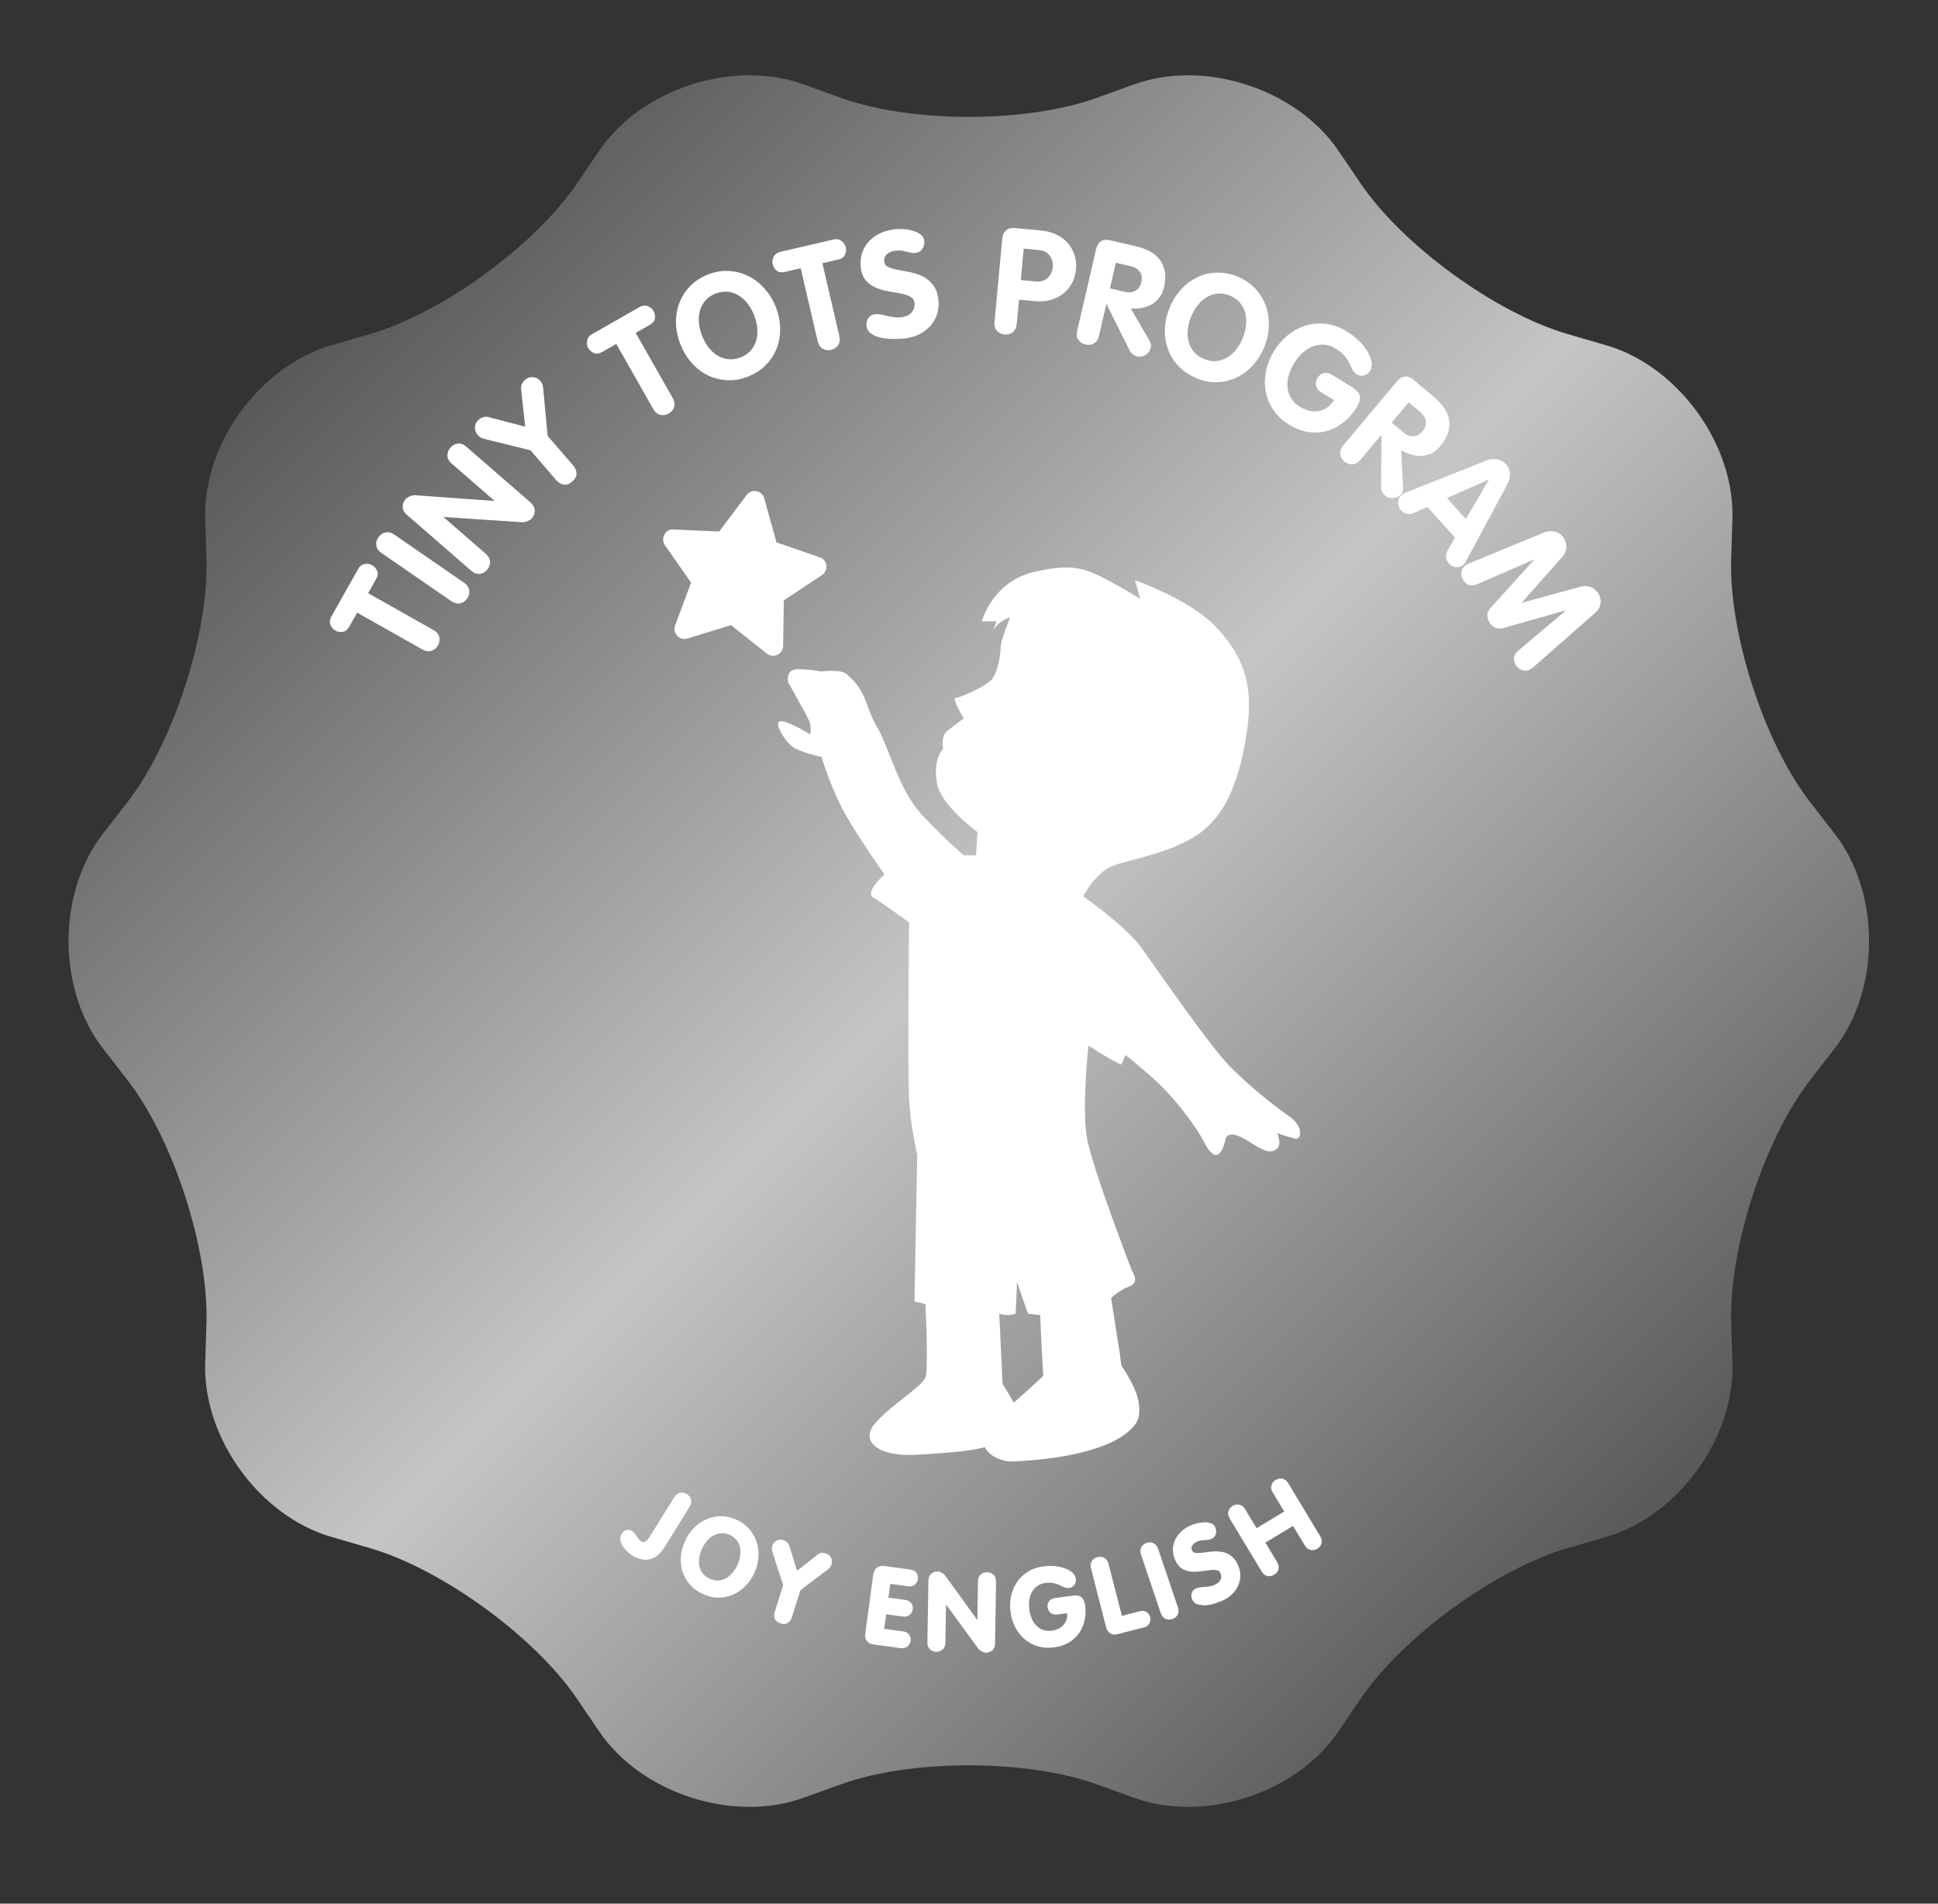 <?xml version="1.0" encoding="UTF-8"?><svg id="_圖層_1" xmlns="http://www.w3.org/2000/svg" xmlns:xlink="http://www.w3.org/1999/xlink" viewBox="0 0 253 248.5"><rect x="0" y="0" width="253" height="248.5" fill="#333333" stroke="none"/><defs><linearGradient id="_未命名漸層_21" x1="44.17" y1="40.54" x2="208.78" y2="205.15" gradientUnits="userSpaceOnUse"><stop offset="0" stop-color="#595959"/><stop offset=".5" stop-color="#c5c5c5"/><stop offset="1" stop-color="#595959"/></linearGradient></defs><g><path d="M109.82,12.79c9.16,3.29,24.15,3.29,33.31,0l4.97-1.79c9.16-3.29,21.13,.6,26.61,8.65l2.97,4.37c5.48,8.05,17.6,16.86,26.95,19.58l5.08,1.48c9.35,2.72,16.75,12.91,16.45,22.64l-.16,5.28c-.3,9.73,4.33,23.99,10.29,31.68l3.24,4.18c5.96,7.69,5.96,20.29,0,27.98l-3.24,4.18c-5.96,7.69-10.6,21.95-10.29,31.68l.16,5.28c.3,9.73-7.1,19.92-16.45,22.64l-5.08,1.48c-9.35,2.72-21.47,11.53-26.95,19.58l-2.97,4.37c-5.48,8.05-17.45,11.94-26.61,8.65l-4.97-1.79c-9.16-3.29-24.15-3.29-33.31,0l-4.97,1.79c-9.16,3.29-21.13-.6-26.61-8.65l-2.97-4.37c-5.48-8.05-17.6-16.86-26.95-19.58l-5.08-1.48c-9.35-2.72-16.75-12.91-16.45-22.64l.16-5.28c.3-9.73-4.33-23.99-10.29-31.68l-3.24-4.18c-5.96-7.69-5.96-20.29,0-27.98l3.24-4.18c5.96-7.69,10.6-21.95,10.29-31.68l-.16-5.28c-.3-9.73,7.1-19.92,16.45-22.64l5.08-1.48c9.35-2.72,21.47-11.53,26.95-19.58l2.97-4.37c5.47-8.05,17.45-11.94,26.61-8.65l4.97,1.79Z" style="fill:url(#_未命名漸層_21);"/><g><path d="M46.63,79.97l-1.04,1.84c-.23,.41-.51,.63-.86,.68-.34,.04-.66-.02-.96-.18-.29-.17-.5-.42-.63-.76-.13-.34-.09-.69,.11-1.05l3.51-6.23c.2-.36,.48-.57,.84-.64s.68-.02,.98,.15c.29,.17,.51,.41,.65,.73,.14,.32,.1,.68-.13,1.08l-1.04,1.85,8.5,4.79c.43,.24,.69,.55,.78,.92,.09,.37,.03,.74-.17,1.1-.21,.36-.49,.6-.85,.71-.36,.12-.76,.05-1.19-.19l-8.5-4.79Z" style="fill:#fff;"/><path d="M49.82,72.2c-.41-.28-.64-.61-.69-.99-.06-.38,.03-.73,.27-1.07,.24-.34,.54-.55,.91-.64,.37-.08,.76,.01,1.17,.29l9.09,6.27c.4,.28,.63,.61,.69,.98,.06,.38-.03,.74-.27,1.08-.23,.34-.54,.55-.91,.64-.37,.08-.76-.02-1.17-.29l-9.09-6.27Z" style="fill:#fff;"/><path d="M53.14,67.24c-.37-.32-.56-.67-.57-1.05-.01-.38,.12-.73,.39-1.04,.12-.14,.31-.26,.57-.37,.26-.11,.5-.16,.72-.13l10.25,.74,.03-.03-5.54-4.82c-.37-.32-.56-.67-.58-1.06-.01-.38,.12-.72,.39-1.04,.27-.31,.6-.49,.98-.53,.38-.04,.75,.1,1.12,.42l8.33,7.24c.37,.33,.56,.68,.58,1.06,.01,.38-.12,.73-.39,1.04-.12,.14-.31,.26-.56,.36-.25,.11-.5,.15-.73,.14l-10.17-.68-.03,.03,5.47,4.76c.37,.32,.56,.68,.58,1.06,.01,.38-.12,.73-.39,1.04-.27,.31-.6,.49-.97,.53-.38,.04-.75-.1-1.12-.42l-8.33-7.24Z" style="fill:#fff;"/><path d="M69.29,58.79l-6.15-1.52c-.31-.08-.57-.24-.78-.49-.25-.29-.37-.63-.36-1.01,.02-.38,.18-.71,.49-.98,.4-.35,.84-.46,1.3-.34l4.77,1.25-.53-4.9c-.05-.47,.13-.88,.53-1.23,.31-.27,.66-.38,1.04-.34,.38,.04,.69,.21,.94,.51,.21,.24,.33,.53,.36,.84l.59,6.32,3.39,3.93c.24,.28,.36,.6,.38,.97,.02,.37-.17,.72-.56,1.06-.39,.34-.77,.47-1.13,.4-.36-.07-.66-.25-.9-.52l-3.39-3.93Z" style="fill:#fff;"/><path d="M80.45,44.9l-1.84,1.05c-.41,.23-.77,.28-1.08,.14-.32-.14-.56-.36-.73-.65-.17-.29-.22-.62-.15-.98,.06-.36,.28-.64,.64-.84l6.21-3.54c.36-.21,.71-.24,1.05-.12,.34,.13,.59,.34,.76,.63,.17,.29,.23,.61,.19,.96-.04,.35-.27,.63-.67,.86l-1.84,1.05,4.82,8.48c.24,.43,.31,.82,.2,1.19-.12,.36-.35,.65-.71,.85-.36,.2-.73,.26-1.1,.18-.37-.09-.68-.34-.92-.77l-4.82-8.48Z" style="fill:#fff;"/><path d="M97.65,49.16c-.92,.36-1.83,.52-2.73,.47-.9-.05-1.74-.26-2.52-.64-.78-.38-1.48-.92-2.1-1.61-.62-.69-1.11-1.51-1.48-2.45-.37-.94-.56-1.87-.57-2.8-.02-.92,.14-1.8,.45-2.61,.31-.81,.78-1.54,1.41-2.18,.62-.64,1.4-1.14,2.33-1.51,.91-.36,1.81-.51,2.71-.46s1.75,.27,2.53,.66c.79,.39,1.49,.92,2.11,1.62,.62,.69,1.12,1.49,1.48,2.41,.37,.94,.56,1.88,.57,2.8,.02,.92-.13,1.79-.44,2.6-.31,.81-.78,1.54-1.41,2.18-.63,.64-1.41,1.15-2.34,1.51Zm-.98-2.5c.58-.23,1.03-.54,1.37-.93,.33-.39,.56-.83,.7-1.33,.13-.49,.17-1.01,.12-1.57-.06-.56-.2-1.11-.41-1.67-.21-.54-.49-1.04-.83-1.49-.34-.45-.73-.81-1.16-1.08-.43-.27-.9-.44-1.42-.5-.51-.06-1.05,.02-1.62,.24-.57,.22-1.02,.53-1.35,.92-.33,.4-.57,.84-.7,1.33-.14,.49-.18,1.02-.12,1.58,.05,.56,.19,1.12,.4,1.66,.22,.56,.49,1.06,.83,1.5,.33,.45,.72,.81,1.15,1.07,.43,.27,.91,.44,1.42,.5,.51,.06,1.06-.02,1.64-.24Z" style="fill:#fff;"/><path d="M104.53,35.02l-2.07,.48c-.45,.1-.81,.05-1.08-.18-.26-.22-.43-.5-.51-.83-.08-.33-.03-.65,.13-.98,.16-.32,.45-.53,.85-.63l6.97-1.62c.4-.09,.75-.03,1.04,.19,.29,.22,.47,.49,.55,.82,.08,.33,.05,.65-.09,.97-.14,.32-.44,.53-.89,.64l-2.07,.48,2.21,9.5c.11,.48,.06,.88-.15,1.19-.21,.32-.52,.52-.92,.62-.41,.09-.77,.04-1.1-.15-.33-.19-.55-.52-.66-1l-2.21-9.5Z" style="fill:#fff;"/><path d="M116.66,29.93c.27-.03,.62-.03,1.05-.03,.43,.01,.86,.07,1.28,.18,.42,.1,.79,.26,1.12,.47,.32,.21,.5,.51,.55,.9,.04,.37-.04,.72-.24,1.03s-.5,.49-.9,.54c-.19,.02-.39,0-.58-.03-.19-.04-.39-.09-.6-.14-.21-.06-.43-.1-.67-.13-.24-.03-.5-.03-.78,0-.41,.05-.77,.19-1.07,.44-.3,.25-.43,.58-.38,.99,.04,.34,.22,.58,.56,.72,.34,.15,.75,.27,1.25,.36,.5,.09,1.03,.19,1.61,.31,.57,.12,1.12,.3,1.63,.56,.52,.26,.96,.63,1.33,1.11,.37,.48,.6,1.13,.69,1.96,.07,.7,0,1.33-.2,1.92-.21,.58-.51,1.09-.92,1.53-.41,.43-.9,.79-1.48,1.06-.58,.27-1.2,.44-1.87,.51-.37,.04-.83,.06-1.37,.06-.54,0-1.07-.05-1.58-.15-.51-.1-.96-.28-1.33-.53-.38-.24-.59-.59-.64-1.04-.04-.38,.04-.71,.24-1.01,.2-.29,.5-.47,.9-.51,.23-.02,.47,0,.73,.04,.25,.05,.52,.11,.8,.18s.57,.12,.88,.17c.3,.05,.61,.06,.92,.02,.65-.07,1.12-.28,1.42-.63,.3-.35,.43-.77,.38-1.24-.04-.38-.23-.65-.57-.83-.34-.18-.76-.32-1.26-.41-.5-.1-1.03-.19-1.6-.29-.57-.09-1.11-.25-1.62-.47-.51-.22-.95-.54-1.31-.95-.36-.42-.59-1-.66-1.75-.07-.67,0-1.29,.19-1.87,.2-.58,.5-1.07,.9-1.49,.4-.42,.87-.77,1.43-1.03,.56-.27,1.16-.44,1.8-.5Z" style="fill:#fff;"/><path d="M130.84,31.14c.04-.45,.21-.81,.49-1.06,.29-.25,.67-.35,1.17-.31l3.43,.32c.71,.07,1.36,.24,1.95,.51,.59,.28,1.08,.64,1.48,1.09,.4,.45,.7,.97,.9,1.56,.2,.59,.27,1.24,.2,1.93-.06,.71-.25,1.34-.57,1.88-.31,.54-.71,.99-1.18,1.34-.48,.36-1.02,.61-1.63,.77-.61,.16-1.24,.21-1.9,.15l-2.15-.2-.3,3.17c-.05,.49-.22,.85-.52,1.08-.3,.24-.66,.33-1.07,.29-.41-.04-.74-.2-1-.48-.25-.28-.36-.67-.31-1.16l1.01-10.88Zm2.42,5.42l1.98,.18c.62,.06,1.13-.09,1.52-.45,.39-.36,.62-.83,.67-1.41,.06-.58-.08-1.08-.4-1.51-.32-.43-.79-.67-1.41-.73l-1.98-.18-.38,4.1Z" style="fill:#fff;"/><path d="M143.1,32.5c.1-.45,.31-.78,.62-.99,.31-.21,.7-.26,1.18-.15l3.33,.77c.73,.17,1.37,.41,1.91,.7,.54,.3,.98,.67,1.3,1.12,.32,.45,.53,.96,.63,1.55,.1,.59,.06,1.25-.11,2-.12,.52-.32,.96-.6,1.33-.28,.37-.61,.66-.99,.89-.38,.22-.81,.38-1.29,.47-.47,.09-.96,.12-1.45,.08l2.42,4.19c.19,.32,.25,.63,.18,.92-.04,.19-.12,.36-.23,.52-.11,.15-.24,.29-.4,.4-.16,.11-.33,.18-.53,.23s-.39,.04-.6,0c-.18-.04-.36-.12-.54-.25-.18-.12-.33-.29-.44-.5l-3.03-6.06h-.04s-.95,4.1-.95,4.1c-.11,.48-.33,.82-.66,1.01-.33,.19-.7,.24-1.1,.14-.41-.09-.71-.3-.93-.61-.21-.32-.27-.71-.15-1.19l2.46-10.64Zm1.8,5.15l1.95,.45c.53,.12,.99,.07,1.38-.15,.39-.22,.65-.6,.77-1.13,.12-.54,.06-1-.2-1.35-.26-.36-.65-.6-1.18-.72l-1.95-.45-.77,3.35Z" style="fill:#fff;"/><path d="M156.21,49.36c-.92-.37-1.69-.87-2.31-1.52-.63-.65-1.09-1.38-1.4-2.19-.31-.82-.45-1.69-.43-2.61,.02-.92,.22-1.86,.59-2.79,.38-.94,.87-1.75,1.5-2.44,.62-.69,1.33-1.22,2.11-1.6,.79-.38,1.62-.59,2.52-.62,.89-.04,1.8,.13,2.73,.5,.9,.36,1.66,.87,2.29,1.52,.62,.66,1.09,1.39,1.4,2.22,.31,.82,.45,1.69,.44,2.62-.02,.93-.21,1.85-.57,2.77-.38,.94-.88,1.75-1.5,2.44-.62,.68-1.32,1.22-2.1,1.6-.78,.38-1.62,.59-2.52,.63s-1.81-.13-2.74-.5Zm.99-2.49c.58,.23,1.12,.32,1.64,.26,.51-.06,.98-.22,1.42-.49,.44-.27,.82-.62,1.16-1.06,.34-.45,.62-.94,.84-1.5,.22-.54,.35-1.09,.41-1.66,.06-.56,.02-1.09-.11-1.58-.13-.49-.36-.94-.69-1.33-.33-.4-.78-.71-1.34-.93-.57-.23-1.1-.31-1.62-.25-.51,.06-.99,.22-1.42,.49-.43,.27-.82,.62-1.17,1.07-.35,.45-.63,.94-.84,1.48-.22,.55-.36,1.11-.42,1.66-.06,.55-.03,1.08,.11,1.57,.13,.49,.36,.94,.69,1.33,.33,.4,.78,.71,1.36,.94Z" style="fill:#fff;"/><path d="M176.64,50.65c.53,.32,.83,.69,.89,1.09,.06,.4-.07,.87-.4,1.4-.49,.8-1.07,1.46-1.74,1.99s-1.39,.91-2.17,1.12c-.77,.22-1.58,.27-2.42,.14-.84-.12-1.68-.44-2.51-.95-.84-.51-1.51-1.14-2.02-1.89-.51-.74-.85-1.54-1.02-2.4-.17-.85-.16-1.73,.01-2.65,.18-.91,.53-1.79,1.06-2.66,.53-.86,1.15-1.58,1.89-2.15,.73-.57,1.51-.98,2.35-1.22,.84-.24,1.7-.3,2.59-.19,.89,.11,1.76,.43,2.61,.95,.63,.38,1.18,.81,1.65,1.28,.47,.47,.85,.94,1.13,1.42,.28,.47,.45,.93,.52,1.35,.07,.43,0,.78-.16,1.07-.22,.35-.49,.57-.82,.66-.32,.09-.63,.04-.92-.13-.29-.18-.49-.39-.61-.64-.12-.25-.25-.52-.39-.81-.14-.29-.34-.6-.59-.93-.25-.33-.65-.66-1.19-.99-.52-.32-1.04-.49-1.55-.52-.52-.03-1.01,.06-1.48,.24-.47,.19-.92,.47-1.33,.86-.41,.38-.78,.82-1.08,1.32-.31,.51-.54,1.03-.7,1.57-.15,.53-.21,1.06-.16,1.56,.05,.51,.2,.99,.46,1.43,.26,.45,.65,.83,1.19,1.15,.33,.2,.69,.36,1.08,.47,.39,.11,.78,.14,1.18,.1,.4-.05,.79-.18,1.16-.41,.38-.23,.71-.58,1-1.05l-1.69-1.03c-.34-.21-.56-.49-.64-.84-.08-.35-.02-.69,.19-1.03,.21-.35,.5-.56,.85-.62,.35-.06,.68,0,1,.21l2.82,1.72Z" style="fill:#fff;"/><path d="M182.4,49.76c.3-.36,.63-.56,1-.6,.37-.05,.74,.09,1.12,.41l2.62,2.2c.58,.48,1.04,.98,1.39,1.49,.35,.51,.56,1.04,.65,1.59,.08,.55,.04,1.1-.15,1.67-.18,.57-.52,1.14-1.01,1.73-.34,.41-.72,.71-1.13,.92-.42,.2-.85,.32-1.29,.34-.44,.03-.9-.03-1.36-.16-.46-.13-.91-.33-1.33-.59l.26,4.83c.02,.38-.06,.68-.25,.91-.13,.15-.27,.27-.44,.35-.17,.09-.35,.15-.54,.18-.19,.02-.38,0-.58-.04s-.37-.14-.53-.28c-.14-.12-.26-.27-.37-.46-.11-.19-.16-.41-.17-.65l.05-6.78-.03-.03-2.71,3.23c-.32,.38-.66,.58-1.04,.59-.38,.02-.73-.1-1.05-.37s-.5-.59-.55-.97c-.05-.38,.09-.75,.4-1.13l7.02-8.37Zm-.73,5.4l1.54,1.29c.41,.35,.85,.52,1.3,.49,.45-.02,.85-.24,1.2-.65,.36-.43,.5-.86,.44-1.3-.06-.44-.31-.83-.72-1.18l-1.53-1.29-2.21,2.63Z" style="fill:#fff;"/><path d="M193.99,60.13c.45-.18,.91-.23,1.39-.17,.47,.06,.88,.27,1.21,.64,.35,.38,.52,.81,.53,1.27,0,.47-.11,.92-.34,1.35l-5.32,9.9c-.07,.15-.15,.28-.23,.38-.09,.1-.15,.18-.2,.22-.28,.25-.6,.36-.95,.32-.36-.04-.65-.19-.9-.46-.28-.31-.42-.61-.42-.89,0-.29,.07-.56,.22-.84l.97-1.66-3.61-4.02-1.74,.78c-.29,.12-.58,.17-.87,.14-.29-.03-.56-.19-.83-.49-.26-.29-.39-.63-.38-1.01,0-.39,.15-.71,.44-.97,.12-.1,.23-.18,.33-.23,.1-.05,.18-.08,.24-.1l10.48-4.16Zm-5.1,4.88l2.47,2.75,2.99-5.11-.03-.03-5.43,2.4Z" style="fill:#fff;"/><path d="M201.88,69.43c.16-.06,.34-.1,.56-.1,.21,0,.42,.03,.63,.09,.21,.06,.41,.16,.6,.3,.19,.14,.36,.32,.5,.54,.26,.42,.36,.85,.29,1.3-.06,.45-.22,.81-.46,1.08l-5.33,6.01,.02,.03,7.75-2.12c.35-.1,.74-.07,1.18,.07,.43,.14,.78,.42,1.04,.84,.14,.22,.23,.45,.27,.68,.04,.23,.04,.46,0,.67s-.1,.42-.2,.6c-.1,.19-.21,.34-.34,.45l-8.26,7.26c-.05,.05-.1,.08-.14,.11-.04,.03-.09,.05-.13,.08-.36,.22-.72,.29-1.08,.19-.36-.1-.64-.31-.85-.64-.26-.42-.35-.78-.28-1.1,.07-.31,.28-.61,.64-.91l6.11-5.15-.02-.03-8.15,2.31c-.12,.03-.25,.05-.39,.06-.15,.01-.3,0-.46-.05-.16-.04-.33-.12-.48-.24-.15-.12-.3-.28-.44-.5-.14-.22-.22-.43-.26-.62-.04-.19-.04-.37,0-.54,.03-.16,.09-.31,.17-.43,.07-.12,.15-.23,.23-.33l5.69-6.28-.02-.03-7.33,3.2c-.42,.18-.78,.24-1.1,.17-.31-.07-.6-.32-.86-.74-.2-.33-.27-.68-.2-1.04,.07-.36,.29-.66,.65-.89,.04-.03,.09-.06,.13-.08,.04-.03,.1-.05,.16-.08l10.17-4.19Z" style="fill:#fff;"/></g><g><g><path d="M86.62,201.91c-.32,.5-.65,.88-1,1.12s-.7,.38-1.05,.43c-.35,.05-.69,.02-1.02-.08-.33-.1-.63-.24-.91-.41-.21-.13-.43-.3-.65-.5-.23-.21-.42-.43-.58-.68-.16-.25-.26-.5-.3-.77-.04-.27,.02-.53,.18-.8,.05-.08,.12-.15,.21-.22,.09-.07,.18-.12,.29-.15,.11-.03,.21-.05,.32-.04,.11,0,.22,.04,.31,.1,.12,.07,.22,.17,.31,.29,.09,.12,.17,.24,.26,.37,.08,.12,.17,.25,.26,.37s.2,.23,.34,.31c.17,.11,.32,.15,.45,.14,.14-.01,.26-.06,.36-.14,.11-.08,.2-.17,.28-.29,.08-.11,.15-.21,.21-.31l3.22-5.17c.19-.3,.42-.48,.69-.53,.27-.06,.54,0,.79,.16,.26,.16,.42,.37,.49,.64,.07,.27,.01,.56-.18,.86l-3.29,5.29Z" style="fill:#fff;"/><path d="M84.24,203.6c-.24,0-.48-.03-.72-.11-.35-.11-.65-.24-.94-.42-.21-.13-.44-.3-.67-.51-.24-.21-.44-.45-.6-.7-.17-.26-.27-.53-.32-.81-.05-.3,.02-.59,.2-.88,.06-.09,.13-.18,.23-.25,.1-.08,.21-.14,.32-.18,.12-.04,.24-.06,.37-.04,.13,.01,.26,.05,.37,.12,.13,.08,.25,.19,.34,.32,.09,.12,.17,.25,.26,.37,.08,.12,.17,.25,.26,.37,.08,.11,.19,.21,.31,.28,.13,.09,.25,.13,.36,.13h.03c.12,0,.21-.05,.3-.11,.1-.07,.18-.16,.25-.26,.08-.11,.15-.21,.21-.3l3.22-5.17c.21-.33,.47-.53,.77-.59,.29-.06,.59,0,.88,.18,.28,.17,.46,.41,.54,.71,.08,.3,.02,.62-.19,.95l-3.29,5.29c-.32,.52-.67,.9-1.03,1.15-.36,.25-.73,.4-1.1,.45-.12,.02-.23,.02-.35,.02Zm-2.19-3.67c-.08,0-.15,.01-.23,.04-.09,.03-.17,.07-.25,.13-.08,.06-.14,.13-.18,.19-.15,.24-.2,.48-.16,.72,.04,.25,.14,.49,.29,.73,.15,.23,.34,.45,.56,.65,.23,.2,.44,.36,.64,.49,.27,.16,.55,.29,.88,.39,.31,.09,.64,.12,.97,.07,.33-.05,.67-.19,1-.41,.33-.23,.66-.59,.96-1.08l3.29-5.29c.17-.28,.23-.53,.16-.77-.07-.24-.21-.43-.44-.57-.23-.14-.47-.19-.71-.14-.24,.05-.44,.2-.62,.48l-3.22,5.17c-.06,.1-.13,.21-.21,.32-.09,.12-.19,.23-.3,.31-.12,.09-.26,.15-.42,.16-.17,0-.34-.04-.53-.16-.15-.09-.27-.2-.37-.34-.09-.12-.18-.25-.27-.38-.08-.12-.17-.24-.25-.37-.07-.1-.17-.19-.27-.26-.08-.05-.17-.08-.26-.09-.02,0-.03,0-.05,0Z" style="fill:#fff;"/></g><g><path d="M91.76,207.95c-.65-.3-1.19-.71-1.62-1.2-.43-.5-.74-1.05-.93-1.65-.19-.61-.26-1.24-.21-1.92,.06-.67,.24-1.34,.55-2.01,.31-.67,.71-1.24,1.19-1.71,.48-.47,1.02-.83,1.6-1.07,.59-.24,1.21-.36,1.86-.35,.65,0,1.31,.17,1.97,.47,.64,.3,1.18,.7,1.6,1.2,.43,.5,.74,1.06,.93,1.67,.19,.61,.26,1.25,.21,1.92-.05,.68-.23,1.34-.53,1.99-.31,.67-.71,1.24-1.19,1.71-.48,.47-1.01,.83-1.6,1.07-.58,.24-1.2,.36-1.86,.35-.66,0-1.32-.17-1.97-.47Zm.83-1.77c.41,.19,.8,.28,1.18,.25,.37-.02,.73-.12,1.05-.3,.33-.18,.62-.41,.89-.72,.27-.31,.49-.66,.67-1.06,.18-.38,.3-.78,.37-1.19,.06-.41,.06-.79-.02-1.15-.07-.36-.22-.7-.45-1-.22-.3-.54-.55-.94-.74-.4-.19-.79-.27-1.17-.25-.38,.02-.73,.12-1.05,.29-.33,.18-.62,.42-.9,.73-.27,.31-.5,.66-.68,1.04-.18,.39-.31,.79-.38,1.19s-.06,.78,.01,1.15c.08,.36,.22,.7,.45,1,.22,.3,.54,.55,.95,.74Z" style="fill:#fff;"/><path d="M93.82,208.55s-.06,0-.09,0c-.68,0-1.36-.17-2.02-.49h0c-.66-.31-1.22-.72-1.66-1.23-.44-.51-.76-1.08-.95-1.69-.19-.62-.27-1.28-.21-1.96,.06-.69,.24-1.38,.56-2.05,.32-.68,.72-1.27,1.21-1.75,.49-.48,1.05-.85,1.64-1.09,.58-.24,1.2-.36,1.83-.36h.07c.66,0,1.34,.17,2.01,.48,.66,.3,1.21,.72,1.64,1.23,.43,.51,.75,1.08,.95,1.71,.19,.62,.26,1.28,.21,1.97-.05,.69-.23,1.37-.54,2.03-.31,.67-.72,1.26-1.21,1.74-.49,.48-1.04,.85-1.63,1.1-.57,.24-1.18,.36-1.82,.36Zm.31-10.39c-.61,0-1.19,.12-1.75,.34-.56,.23-1.09,.59-1.56,1.05-.47,.46-.86,1.02-1.17,1.68-.3,.65-.48,1.31-.54,1.97-.05,.66,.01,1.27,.2,1.87,.18,.58,.49,1.12,.91,1.61,.42,.48,.95,.88,1.58,1.17h0c.63,.3,1.28,.45,1.92,.46,.64,0,1.24-.1,1.81-.34,.57-.24,1.09-.59,1.56-1.05,.47-.46,.86-1.03,1.17-1.68,.29-.63,.47-1.28,.52-1.95,.05-.66-.02-1.29-.21-1.88-.19-.59-.49-1.14-.9-1.63-.41-.49-.94-.88-1.56-1.17-.65-.3-1.29-.45-1.92-.46h-.07Zm-.49,8.4c-.35,0-.73-.09-1.11-.27h0c-.44-.21-.76-.46-.99-.78-.23-.31-.39-.66-.47-1.04-.08-.37-.08-.77-.01-1.19,.07-.4,.2-.82,.39-1.22,.18-.4,.42-.76,.69-1.07,.28-.32,.59-.57,.93-.76,.34-.18,.71-.29,1.1-.31,.39-.02,.8,.06,1.22,.26,.42,.19,.75,.45,.98,.77,.23,.31,.39,.67,.47,1.04,.08,.37,.09,.77,.02,1.2-.07,.42-.19,.83-.38,1.22-.19,.4-.42,.76-.69,1.08-.27,.31-.58,.57-.92,.75-.34,.18-.71,.29-1.1,.31-.04,0-.08,0-.13,0Zm-1.01-.48c.39,.18,.79,.26,1.12,.24,.36-.02,.7-.12,1.01-.29,.32-.17,.6-.41,.85-.7,.26-.3,.48-.65,.66-1.03,.17-.37,.29-.76,.35-1.16,.06-.39,.06-.77-.01-1.11-.07-.35-.21-.67-.43-.95-.21-.28-.51-.52-.89-.7-.39-.18-.75-.26-1.11-.23-.36,.02-.69,.12-1.01,.28-.32,.17-.6,.4-.86,.71-.26,.3-.48,.64-.66,1.02-.18,.39-.3,.78-.36,1.16-.07,.39-.06,.76,0,1.1,.07,.36,.21,.67,.43,.95,.21,.29,.5,.52,.91,.71h0Z" style="fill:#fff;"/></g><g><path d="M102.35,206.9l-1.43-4.39c-.07-.22-.07-.44,0-.67,.09-.27,.25-.47,.49-.61,.24-.14,.5-.16,.79-.07,.37,.12,.61,.34,.71,.67l1.06,3.43,2.83-2.21c.27-.21,.59-.26,.97-.14,.29,.09,.49,.26,.61,.51,.12,.25,.14,.51,.05,.78-.07,.23-.2,.41-.38,.55l-3.68,2.79-1.13,3.61c-.08,.25-.23,.45-.45,.61-.22,.15-.51,.17-.87,.06-.36-.12-.59-.3-.68-.55-.09-.25-.1-.5-.02-.76l1.13-3.61Z" style="fill:#fff;"/><path d="M102.35,212c-.14,0-.29-.03-.45-.08-.4-.13-.65-.34-.76-.62-.1-.28-.11-.56-.02-.83l1.12-3.57-1.42-4.36c-.08-.25-.08-.5,0-.74,.09-.3,.28-.53,.54-.68,.27-.15,.56-.18,.89-.08,.41,.13,.67,.38,.79,.74l1.01,3.27,2.69-2.11c.3-.24,.66-.29,1.07-.16,.32,.1,.55,.29,.68,.57,.13,.27,.15,.57,.06,.87-.08,.25-.22,.45-.42,.61l-3.65,2.77-1.12,3.57c-.09,.27-.25,.5-.49,.67-.15,.1-.32,.15-.52,.15Zm-.47-10.78c-.14,0-.27,.03-.4,.11-.21,.12-.36,.3-.43,.54-.06,.2-.06,.4,0,.6l1.44,4.43v.03s-1.14,3.61-1.14,3.61c-.07,.23-.07,.45,.02,.68,.08,.21,.28,.37,.61,.47,.32,.1,.58,.08,.77-.05,.2-.14,.33-.32,.4-.54l1.14-3.65,.03-.02,3.68-2.79c.16-.13,.27-.29,.34-.49,.08-.24,.06-.47-.05-.7-.11-.22-.28-.37-.54-.45-.34-.1-.62-.06-.86,.12l-2.96,2.32-1.11-3.6c-.09-.29-.3-.49-.63-.59-.1-.03-.2-.05-.3-.05Z" style="fill:#fff;"/></g><g><path d="M114.11,205.62c.05-.35,.18-.64,.39-.84,.21-.21,.5-.28,.87-.23l3.48,.47c.34,.04,.57,.18,.71,.4,.14,.22,.19,.46,.15,.7-.03,.24-.15,.45-.34,.63-.2,.18-.46,.24-.78,.2l-2.47-.33-.28,2.05,2.3,.31c.35,.05,.59,.18,.73,.41,.14,.23,.2,.46,.16,.7-.03,.24-.15,.45-.35,.63-.2,.18-.47,.24-.81,.2l-2.3-.31-.29,2.13,2.6,.35c.34,.04,.57,.18,.71,.4,.14,.22,.19,.46,.16,.7-.03,.24-.15,.45-.34,.63-.2,.18-.46,.25-.78,.2l-3.62-.49c-.31-.04-.55-.17-.73-.39-.18-.22-.25-.49-.21-.81l1.04-7.72Z" style="fill:#fff;"/><path d="M117.81,215.16c-.06,0-.13,0-.2-.01l-3.62-.49c-.34-.05-.61-.19-.81-.44-.2-.24-.28-.54-.23-.9l1.04-7.72c.05-.38,.19-.69,.42-.91,.24-.23,.57-.31,.97-.27l3.48,.47c.37,.05,.64,.2,.8,.46,.15,.25,.21,.51,.17,.78-.04,.27-.16,.51-.38,.71-.22,.2-.52,.28-.88,.23l-2.35-.32-.24,1.81,2.19,.29c.38,.05,.65,.21,.81,.46,.16,.25,.22,.5,.18,.78-.04,.27-.17,.5-.39,.7-.23,.2-.52,.28-.9,.23l-2.18-.29-.26,1.9,2.48,.33c.37,.05,.64,.2,.8,.46,.15,.25,.21,.51,.17,.78-.04,.27-.16,.51-.38,.7-.18,.16-.41,.25-.68,.25Zm-3.59-9.52l-1.04,7.72c-.04,.29,.02,.52,.18,.72s.38,.31,.66,.35l3.62,.49c.3,.04,.52-.02,.69-.17,.18-.16,.28-.34,.31-.56,.03-.22-.02-.42-.14-.62-.12-.19-.33-.31-.62-.35l-2.72-.37,.32-2.37,2.42,.33c.3,.04,.54-.01,.71-.17,.18-.16,.28-.34,.31-.56,.03-.22-.02-.42-.15-.62-.12-.19-.34-.31-.65-.35l-2.42-.32,.31-2.28,2.59,.35c.3,.04,.52-.02,.69-.17,.18-.16,.27-.34,.3-.56,.03-.21-.02-.42-.14-.62-.12-.2-.32-.31-.63-.35l-3.48-.47c-.33-.04-.59,.02-.77,.2-.19,.18-.31,.45-.35,.77Z" style="fill:#fff;"/></g><g><path d="M121.31,206.34c0-.36,.11-.63,.32-.82,.21-.18,.46-.28,.76-.27,.13,0,.29,.05,.47,.14,.18,.09,.32,.21,.41,.34l4.39,6.06h.03l.09-5.35c0-.36,.11-.63,.32-.82,.21-.19,.46-.28,.76-.27,.3,0,.55,.1,.75,.29,.2,.19,.3,.47,.29,.83l-.13,8.05c0,.36-.11,.63-.32,.82-.21,.19-.46,.28-.76,.27-.13,0-.29-.05-.47-.14-.18-.09-.32-.21-.42-.34l-4.39-5.99h-.03s-.09,5.28-.09,5.28c0,.36-.11,.63-.32,.82-.21,.19-.46,.28-.76,.27-.3,0-.55-.1-.75-.3-.2-.19-.3-.47-.29-.83l.13-8.04Z" style="fill:#fff;"/><path d="M128.71,215.73h-.02c-.15,0-.32-.05-.52-.15-.19-.1-.35-.22-.46-.38l-4.21-5.75-.08,4.97c0,.39-.12,.7-.36,.9-.22,.2-.5,.3-.82,.3h-.02c-.33,0-.61-.12-.83-.33-.22-.22-.33-.52-.32-.91l.13-8.04c0-.39,.13-.7,.36-.9,.23-.2,.5-.3,.82-.3h.02c.15,0,.33,.06,.52,.15,.2,.1,.35,.23,.46,.38l4.21,5.81,.08-5.04c0-.39,.12-.7,.36-.9,.22-.2,.5-.3,.82-.3h.02c.33,0,.61,.12,.83,.33,.23,.22,.33,.52,.33,.91l-.13,8.05c0,.39-.13,.7-.36,.9-.22,.2-.5,.3-.82,.3Zm-5.44-6.72l.21,.02,.03,.04,4.39,5.99c.09,.12,.22,.22,.38,.31,.17,.09,.32,.13,.43,.13,.26,0,.48-.08,.66-.24,.18-.16,.27-.4,.28-.73l.13-8.04c0-.33-.08-.57-.26-.74-.18-.17-.4-.26-.67-.26h-.02c-.27,0-.48,.08-.66,.24-.18,.16-.27,.4-.28,.73l-.09,5.47h-.18l-.06-.05-4.39-6.06c-.09-.12-.21-.22-.37-.3-.17-.08-.31-.13-.42-.13h-.02c-.26,0-.48,.08-.66,.24-.18,.16-.27,.4-.28,.73l-.13,8.04c0,.33,.08,.57,.26,.74,.18,.17,.4,.26,.67,.26h.02c.27,0,.48-.08,.66-.24,.18-.16,.27-.4,.28-.73l.09-5.41Z" style="fill:#fff;"/></g><g><path d="M140.08,208.4c.45-.06,.78,0,1,.21,.22,.2,.36,.53,.42,.97,.09,.67,.06,1.31-.08,1.92-.14,.61-.38,1.15-.71,1.63-.34,.47-.77,.87-1.31,1.19-.53,.31-1.15,.52-1.86,.61-.71,.09-1.38,.05-2.01-.14-.63-.19-1.19-.49-1.67-.89-.49-.41-.89-.91-1.21-1.51-.32-.6-.52-1.26-.62-1.99-.09-.73-.07-1.42,.09-2.08,.15-.66,.41-1.25,.77-1.77,.36-.52,.83-.95,1.38-1.3,.55-.34,1.19-.56,1.91-.66,.53-.07,1.04-.08,1.52-.03,.48,.05,.91,.15,1.29,.29,.38,.14,.68,.32,.91,.53,.23,.21,.36,.44,.4,.68,.04,.3-.01,.55-.16,.75-.15,.2-.34,.32-.58,.35-.24,.03-.46,0-.64-.08-.18-.09-.38-.18-.59-.28-.21-.1-.47-.19-.76-.26-.29-.07-.67-.08-1.13-.02-.44,.06-.81,.2-1.12,.42s-.55,.49-.73,.82c-.18,.32-.3,.69-.36,1.1-.06,.41-.06,.82,0,1.24,.06,.43,.16,.83,.32,1.21,.16,.37,.37,.69,.63,.96,.26,.27,.56,.47,.92,.6,.35,.14,.75,.17,1.2,.11,.28-.04,.56-.11,.83-.23,.27-.12,.51-.28,.71-.49,.21-.21,.36-.46,.47-.76,.11-.3,.14-.65,.08-1.06l-1.43,.19c-.29,.04-.54-.02-.75-.18-.21-.16-.33-.38-.37-.68-.04-.3,.03-.55,.2-.74,.17-.19,.39-.31,.66-.34l2.39-.31Z" style="fill:#fff;"/><path d="M136.85,215.1c-.47,0-.92-.06-1.36-.19-.64-.19-1.22-.5-1.71-.92-.5-.42-.91-.94-1.23-1.54-.32-.6-.53-1.29-.63-2.03-.1-.74-.07-1.46,.09-2.13,.15-.66,.42-1.27,.79-1.81,.37-.53,.85-.98,1.42-1.33,.57-.35,1.23-.58,1.96-.67,.55-.07,1.06-.08,1.55-.03,.49,.05,.94,.15,1.32,.29,.4,.15,.71,.33,.95,.55,.25,.23,.4,.49,.44,.76,.04,.33-.02,.61-.18,.83-.16,.23-.39,.36-.66,.4-.27,.03-.5,0-.71-.09l-.59-.28c-.21-.1-.45-.18-.74-.25-.27-.07-.64-.08-1.09-.02-.43,.06-.77,.19-1.06,.4-.29,.21-.53,.47-.69,.78-.18,.31-.29,.67-.35,1.06-.06,.4-.06,.8,0,1.21,.05,.41,.16,.81,.31,1.18,.15,.36,.35,.67,.6,.92,.24,.26,.53,.44,.87,.57,.33,.13,.72,.17,1.14,.11,.28-.04,.54-.11,.8-.22,.26-.11,.48-.26,.68-.46,.19-.19,.34-.44,.45-.72,.09-.25,.12-.55,.09-.88l-1.31,.17c-.32,.04-.6-.03-.83-.2-.23-.18-.37-.44-.41-.75-.04-.33,.03-.62,.23-.83,.19-.22,.44-.34,.74-.38l2.39-.31c.48-.07,.85,.02,1.09,.24,.24,.22,.39,.57,.45,1.05,.09,.68,.06,1.35-.08,1.96-.14,.62-.39,1.19-.73,1.67-.35,.49-.8,.9-1.35,1.22-.55,.32-1.19,.53-1.9,.62-.24,.03-.48,.05-.71,.05Zm.24-10.44c-.29,0-.58,.02-.89,.06-.7,.09-1.33,.3-1.87,.64-.54,.33-.99,.76-1.35,1.26-.36,.51-.61,1.09-.76,1.72-.15,.64-.18,1.33-.08,2.04,.09,.72,.3,1.37,.6,1.95,.31,.58,.7,1.07,1.18,1.47,.47,.39,1.02,.69,1.63,.87,.61,.18,1.27,.23,1.96,.14,.68-.09,1.29-.29,1.81-.59,.51-.3,.94-.69,1.27-1.15,.32-.46,.56-1,.7-1.59,.13-.59,.16-1.22,.07-1.88-.06-.42-.18-.72-.38-.9-.19-.17-.49-.23-.9-.18l-2.39,.31c-.24,.03-.44,.13-.59,.3-.15,.17-.2,.38-.17,.65,.03,.26,.14,.46,.32,.6,.18,.14,.39,.19,.66,.15l1.55-.2,.02,.12c.06,.42,.03,.79-.09,1.11-.11,.32-.28,.59-.5,.8-.21,.22-.47,.39-.75,.51-.27,.12-.56,.2-.86,.24-.46,.06-.89,.02-1.26-.12-.37-.14-.69-.36-.96-.63-.27-.28-.49-.61-.65-1-.16-.39-.27-.81-.33-1.24-.06-.43-.05-.86,0-1.28,.06-.42,.19-.8,.38-1.14,.19-.33,.44-.62,.76-.85,.32-.23,.71-.38,1.17-.44,.48-.06,.87-.06,1.18,.02,.3,.07,.57,.16,.78,.27l.59,.28c.16,.07,.35,.09,.58,.07,.21-.03,.38-.13,.5-.3,.12-.17,.17-.4,.14-.66-.03-.21-.15-.42-.36-.61-.22-.2-.51-.37-.87-.51-.36-.14-.79-.23-1.26-.28-.2-.02-.4-.03-.61-.03Z" style="fill:#fff;"/></g><g><path d="M142.54,204.72c-.09-.35-.06-.64,.09-.87,.15-.23,.37-.39,.66-.46,.29-.08,.56-.05,.8,.09,.24,.13,.41,.37,.5,.72l1.77,6.89,2.44-.62c.18-.05,.33-.06,.48-.03,.14,.03,.27,.08,.37,.15,.1,.08,.19,.17,.25,.27,.06,.11,.11,.22,.15,.34,.04,.24,0,.47-.12,.7-.12,.23-.33,.39-.63,.46l-3.43,.88c-.34,.09-.63,.06-.87-.1-.24-.15-.4-.4-.49-.75l-1.96-7.66Z" style="fill:#fff;"/><path d="M145.51,213.39c-.21,0-.41-.06-.58-.17-.27-.17-.45-.45-.54-.82l-1.96-7.66c-.1-.38-.06-.7,.11-.97,.16-.26,.41-.43,.73-.51,.32-.08,.62-.05,.89,.1,.27,.15,.46,.41,.56,.8l1.74,6.77,2.33-.6c.19-.05,.36-.06,.53-.03,.16,.03,.3,.09,.41,.17s.21,.18,.28,.3c.07,.12,.12,.24,.16,.37,.05,.27,0,.53-.13,.78-.14,.26-.37,.44-.71,.52l-3.43,.88c-.13,.03-.26,.05-.38,.05Zm-1.91-9.93c-.09,0-.18,.01-.28,.04-.26,.06-.46,.2-.59,.41-.13,.21-.16,.47-.08,.78l1.96,7.66c.08,.31,.23,.54,.44,.68,.21,.13,.46,.16,.77,.08l3.43-.88c.27-.07,.45-.2,.56-.4,.11-.21,.15-.41,.11-.62-.03-.09-.07-.2-.13-.29-.06-.09-.13-.17-.22-.24-.09-.06-.19-.11-.32-.13-.12-.03-.27-.01-.42,.03l-2.56,.65-.03-.11-1.77-6.89c-.08-.32-.23-.53-.44-.65-.14-.07-.29-.11-.44-.11Z" style="fill:#fff;"/></g><g><path d="M149.07,202.91c-.12-.34-.11-.63,.02-.87,.13-.24,.34-.41,.63-.51,.29-.1,.56-.09,.81,.03,.25,.12,.44,.34,.55,.68l2.58,7.62c.12,.34,.11,.63-.03,.88-.13,.24-.34,.41-.63,.51-.29,.1-.56,.09-.81-.02-.25-.12-.44-.34-.55-.68l-2.58-7.62Z" style="fill:#fff;"/><path d="M152.62,211.42c-.16,0-.32-.03-.47-.1-.28-.13-.49-.38-.62-.75l-2.57-7.62c-.13-.37-.12-.7,.03-.97,.15-.27,.38-.46,.69-.57,.31-.11,.61-.1,.89,.03,.28,.13,.49,.38,.62,.75l2.58,7.62c.12,.37,.11,.69-.03,.97-.14,.27-.38,.46-.69,.56-.14,.05-.29,.07-.42,.07Zm-2.51-9.85c-.11,0-.23,.02-.35,.06-.26,.09-.44,.24-.56,.46-.12,.21-.12,.47-.02,.78h0s2.57,7.62,2.57,7.62c.11,.31,.27,.51,.49,.61,.22,.1,.46,.1,.72,.02,.26-.09,.44-.24,.56-.45,.12-.21,.12-.48,.02-.78l-2.58-7.62c-.11-.31-.27-.51-.49-.61-.12-.06-.25-.08-.38-.08Z" style="fill:#fff;"/></g><g><path d="M155.46,199.22c.18-.08,.42-.16,.73-.25,.3-.09,.61-.14,.93-.16,.32-.02,.61,0,.88,.09,.27,.08,.46,.25,.58,.51,.11,.25,.13,.51,.06,.77-.07,.26-.24,.45-.51,.57-.13,.06-.27,.09-.41,.11-.14,.02-.29,.03-.45,.03-.16,0-.32,.03-.5,.05-.17,.03-.35,.09-.54,.17-.28,.12-.49,.3-.65,.54-.15,.24-.17,.5-.05,.77,.1,.22,.28,.35,.54,.38s.58,.02,.95-.03c.37-.05,.76-.09,1.18-.14,.42-.05,.84-.04,1.26,.03,.42,.07,.8,.22,1.17,.48,.36,.25,.67,.66,.91,1.21,.21,.47,.3,.92,.28,1.37-.01,.45-.12,.87-.3,1.26-.19,.39-.45,.74-.8,1.06-.34,.32-.74,.57-1.19,.77-.25,.11-.56,.22-.94,.34-.38,.12-.75,.2-1.13,.24-.38,.04-.73,.02-1.04-.07-.32-.09-.54-.28-.67-.59-.11-.25-.13-.5-.05-.75,.08-.25,.25-.43,.52-.55,.16-.07,.33-.11,.51-.13,.19-.02,.39-.04,.59-.05,.21-.02,.43-.04,.65-.08,.22-.03,.44-.1,.65-.19,.43-.19,.71-.44,.85-.75s.13-.63-.01-.95c-.11-.25-.3-.4-.58-.45-.27-.05-.59-.06-.96-.01-.37,.04-.76,.09-1.18,.15-.42,.06-.83,.07-1.23,.03-.4-.04-.78-.17-1.12-.38-.35-.21-.63-.56-.85-1.07-.2-.45-.29-.9-.28-1.34,.01-.44,.11-.85,.29-1.23,.18-.38,.44-.72,.77-1.03,.33-.31,.71-.56,1.14-.75Z" style="fill:#fff;"/><path d="M157.1,209.53c-.25,0-.49-.03-.72-.09-.35-.1-.6-.32-.75-.65-.12-.27-.14-.56-.06-.83,.09-.28,.28-.49,.58-.62,.18-.07,.36-.12,.55-.14,.19-.02,.39-.04,.6-.05,.21-.02,.41-.04,.64-.08,.21-.03,.41-.09,.62-.18,.4-.18,.66-.41,.78-.69,.12-.28,.12-.57-.01-.85-.09-.21-.25-.34-.49-.38-.27-.05-.57-.06-.93,0-.37,.04-.76,.09-1.18,.15-.42,.06-.85,.06-1.26,.03-.42-.04-.82-.18-1.17-.39-.36-.22-.66-.6-.89-1.12-.2-.47-.3-.93-.29-1.39,.01-.46,.12-.89,.31-1.28,.19-.39,.46-.75,.8-1.06,.33-.32,.73-.58,1.17-.77h0c.19-.08,.44-.17,.74-.25,.3-.09,.62-.14,.95-.16,.33-.02,.64,0,.92,.09,.31,.09,.53,.28,.65,.57,.12,.27,.14,.56,.06,.85-.08,.3-.27,.52-.57,.65-.14,.06-.29,.1-.45,.12-.15,.02-.31,.03-.45,.03-.15,0-.31,.02-.48,.05-.16,.03-.33,.08-.52,.16-.25,.11-.45,.28-.59,.49-.13,.2-.15,.42-.04,.66,.08,.18,.23,.29,.45,.31,.26,.03,.56,.02,.92-.03,.37-.05,.76-.09,1.18-.14,.44-.04,.87-.04,1.29,.03,.44,.07,.84,.24,1.22,.5,.38,.26,.7,.69,.95,1.26,.21,.48,.31,.96,.29,1.43-.01,.46-.12,.91-.32,1.31-.2,.41-.47,.77-.82,1.1-.34,.32-.75,.58-1.22,.79-.25,.11-.56,.22-.95,.35-.37,.12-.76,.2-1.15,.24-.13,.01-.25,.02-.37,.02Zm1.28-4.85c.18,0,.36,.01,.51,.04,.31,.06,.54,.23,.66,.52,.15,.35,.16,.7,.01,1.04-.14,.34-.45,.61-.91,.81-.22,.09-.45,.16-.68,.2-.23,.03-.44,.06-.66,.08-.21,.01-.41,.03-.59,.05-.17,.02-.33,.06-.48,.12-.24,.1-.38,.26-.45,.48-.07,.22-.05,.45,.05,.67,.12,.27,.31,.44,.6,.52,.3,.08,.64,.11,1,.06,.38-.04,.74-.12,1.11-.24,.38-.12,.69-.23,.93-.34,.44-.19,.83-.45,1.15-.75,.33-.3,.59-.64,.77-1.02,.18-.38,.28-.78,.29-1.22,.02-.43-.08-.87-.27-1.32-.23-.53-.53-.93-.87-1.16-.35-.24-.72-.39-1.12-.46-.4-.07-.81-.08-1.22-.03-.42,.05-.82,.09-1.18,.14-.37,.05-.7,.06-.97,.03-.31-.03-.53-.19-.64-.45-.14-.31-.12-.61,.06-.88,.16-.26,.4-.45,.7-.58,.21-.09,.39-.15,.57-.18,.18-.03,.36-.05,.51-.06,.15,0,.3-.02,.44-.03,.13-.01,.26-.04,.38-.1,.24-.1,.38-.26,.44-.49,.06-.23,.04-.47-.06-.69-.1-.23-.26-.37-.5-.44-.26-.07-.54-.11-.84-.08-.32,.02-.62,.07-.9,.15-.29,.08-.53,.17-.71,.24h0c-.42,.18-.79,.43-1.11,.72-.32,.3-.57,.63-.74,1-.18,.37-.27,.77-.28,1.18-.01,.43,.08,.85,.27,1.29,.21,.47,.48,.82,.8,1.01,.33,.2,.68,.32,1.07,.36,.39,.04,.8,.03,1.2-.03,.42-.06,.81-.11,1.18-.15,.17-.02,.33-.03,.49-.03Z" style="fill:#fff;"/></g><g><path d="M160.65,198.19c-.18-.31-.24-.59-.16-.86s.24-.48,.5-.64c.26-.15,.52-.2,.8-.15,.27,.06,.5,.24,.68,.55l1.55,2.57,3.81-2.3-1.55-2.57c-.19-.31-.24-.59-.16-.86,.08-.27,.24-.47,.5-.63,.26-.16,.52-.21,.8-.15,.27,.06,.5,.24,.68,.55l4.16,6.89c.18,.31,.24,.59,.16,.86-.08,.27-.24,.48-.5,.63-.26,.16-.52,.21-.8,.15-.27-.06-.5-.24-.68-.54l-1.6-2.64-3.81,2.3,1.6,2.64c.19,.31,.24,.59,.16,.86-.08,.27-.24,.48-.5,.63-.26,.16-.52,.21-.8,.15-.27-.06-.5-.24-.68-.55l-4.16-6.89Z" style="fill:#fff;"/><path d="M165.7,205.76c-.08,0-.16,0-.24-.03-.3-.06-.56-.27-.76-.6l-4.16-6.89c-.2-.33-.26-.65-.18-.95,.08-.29,.27-.53,.55-.71,.29-.17,.59-.22,.88-.16,.3,.06,.56,.26,.76,.6l1.49,2.47,3.61-2.18-1.49-2.47c-.2-.33-.26-.65-.18-.95,.08-.29,.27-.53,.56-.7,.29-.17,.59-.22,.88-.16,.3,.06,.56,.27,.76,.6l4.16,6.89c.2,.33,.26,.65,.18,.95-.08,.29-.27,.53-.55,.7-.29,.18-.58,.23-.88,.16-.3-.06-.56-.26-.76-.6l-1.53-2.54-3.61,2.18,1.53,2.54c.2,.33,.26,.65,.18,.95-.08,.3-.27,.53-.56,.7-.21,.12-.42,.19-.64,.19Zm-4.95-7.63l4.16,6.89c.17,.28,.37,.44,.61,.49,.24,.05,.47,0,.71-.14,.23-.14,.38-.33,.45-.56s.02-.49-.15-.77l-1.66-2.74,.1-.06,3.91-2.36,.06,.1,1.6,2.64c.17,.28,.37,.44,.61,.49,.25,.05,.48,0,.71-.13,.24-.14,.38-.33,.45-.56,.07-.23,.01-.49-.15-.77l-4.16-6.89c-.17-.28-.37-.44-.61-.49-.25-.06-.47,0-.71,.14-.24,.14-.38,.32-.45,.56-.07,.24-.02,.49,.15,.77l1.61,2.67-.1,.06-3.91,2.36-.06-.1-1.55-2.57c-.17-.28-.37-.44-.61-.49-.25-.05-.48,0-.71,.13-.23,.14-.38,.33-.45,.57-.07,.24-.02,.49,.15,.77h0Z" style="fill:#fff;"/></g></g></g><g><path d="M128.16,81.1s1.43-5.18,6.79-6.43c5.36-1.25,6.97-.36,10,1.25,3.04,1.61,3.93,2.32,3.93,2.32l-.71-2.5s7.14,2.5,10.54,6.07c3.39,3.57,5,7.32,4.11,13.4-.89,6.07-2.5,10.9-6.25,13.58-3.75,2.68-9.29,3.39-11.43,4.29-2.14,.89-3.75,3.93-3.75,3.93,0,0,5.54,3.8,7.68,6.79,2.48,3.45,8.93,12.86,11.61,15.54,2.68,2.68,5.89,5.18,7.68,6.43,1.79,1.25,1.61,3.04,.71,2.86-.89-.18-2.32-.71-2.32-.71,0,0,.71,1.61-.18,2.14-.89,.54-1.61,.18-3.57-1.07-1.96-1.25-2.86-1.07-3.04-.18-.18,.89-1,3.59-2.61,.55-1.61-3.04-4.53-6.63-7.21-8.95-2.68-2.32-3.22-2.68-3.22-2.68l-.54,1.25s-1.61-.71-4.29-2.5c0,0-.89,8.22-.18,12.15,.71,3.93,5.89,17.33,5.89,17.33,0,0,1.07,1.43-.36,1.96-1.43,.54-2.38,1.53-2.38,1.53,0,0,.47,3.13,.82,5.27,.36,2.14,.49,3.46,.49,3.46,1.24,2.03,2.68,4.21,2.31,6.63-.04,.24-.11,.47-.22,.69-.58,1.16-2.13,2.21-3.49,2.83-4.84,2.2-11.86,2.4-12.93,2.45-1.65,.08-6.75-1.93-.91-6.65,1.61-1.3,5.06-4.51,5.06-4.51,0,0-.38-6.52-.38-7.95l-1.61-.18-1.43-4.11-.18,4.11s-.54,.18-1.07,.18-1.07-.18-1.07-.18l.43,9.16,1.36,2.24s1.36,4.45-1.85,5.5c-3.46,1.13-5.47,1.14-10.47,1.5s-8-1.62-5.5-4.3c2.5-2.68,6.27-4.75,6.46-6.03,.31-2.1-.07-9.32-.07-9.32l-1.43-.36,.36-19.11s-.89-3.93-1.07-7.32c-.18-3.39,0-23.04,0-23.04,0,0-3.39-2.5-4.64-3.22-1.25-.71,1.43-3.04,1.43-3.04,0,0-3.04-4.29-5-7.68-1.96-3.39-3.22-7.68-3.22-7.68,0,0-2.86-.54-3.93-1.43-1.07-.89-2.5-3.39-1.25-3.22,1.25,.18,3.7,1.73,3.7,1.73,0,0,.22-.89-.12-1.73-.37-.92-2.72-5-2.72-5,0,0-.56-1.86,1.42-1.79,1.79,.06,2.9,.31,2.9,.31,0,0,2.47-.38,3.33,.37,2.72,2.35,2.34,4.24,3.95,6.92,1.61,2.68,2.72,8.13,5.93,11.52,3.22,3.39,5.36,5.18,5.36,5.18h1.61l.18-3.04s-4.65-3.39-5.24-6.19c-.68-3.27,.77-4.7,.77-4.7,0,0-.36-1.61,.54-2.32,.89-.71,2.14-1.61,2.14-1.61,0,0-1.61-2.68-1.07-2.68s3.75-1.43,4.64-2.32,1.25-3.39,1.25-4.29,1.25-3.93,1.25-3.93c0,0-1.79,.54-2.32,1.96l.54-1.43h-1.96Z" style="fill:#fff;"/><path d="M107.01,72.75l-5.64-1.95-1.6-5.75c-.13-.48-.52-.84-1.01-.93-.5-.1-.99,.1-1.29,.5l-3.59,4.76-5.95-.26c-.57-.07-.96,.24-1.2,.67-.24,.44-.21,.97,.07,1.38l3.42,4.89-2.09,5.59c-.17,.47-.07,.99,.28,1.35,.34,.37,.85,.5,1.33,.35l5.7-1.74,4.67,3.71c.24,.19,.52,.28,.81,.28,.19,0,.38-.04,.56-.12,.45-.21,.74-.66,.75-1.16l.1-5.96,4.98-3.29c.41-.28,.63-.76,.57-1.26-.06-.5-.4-.9-.87-1.06Z" style="fill:#fff;"/></g></svg>